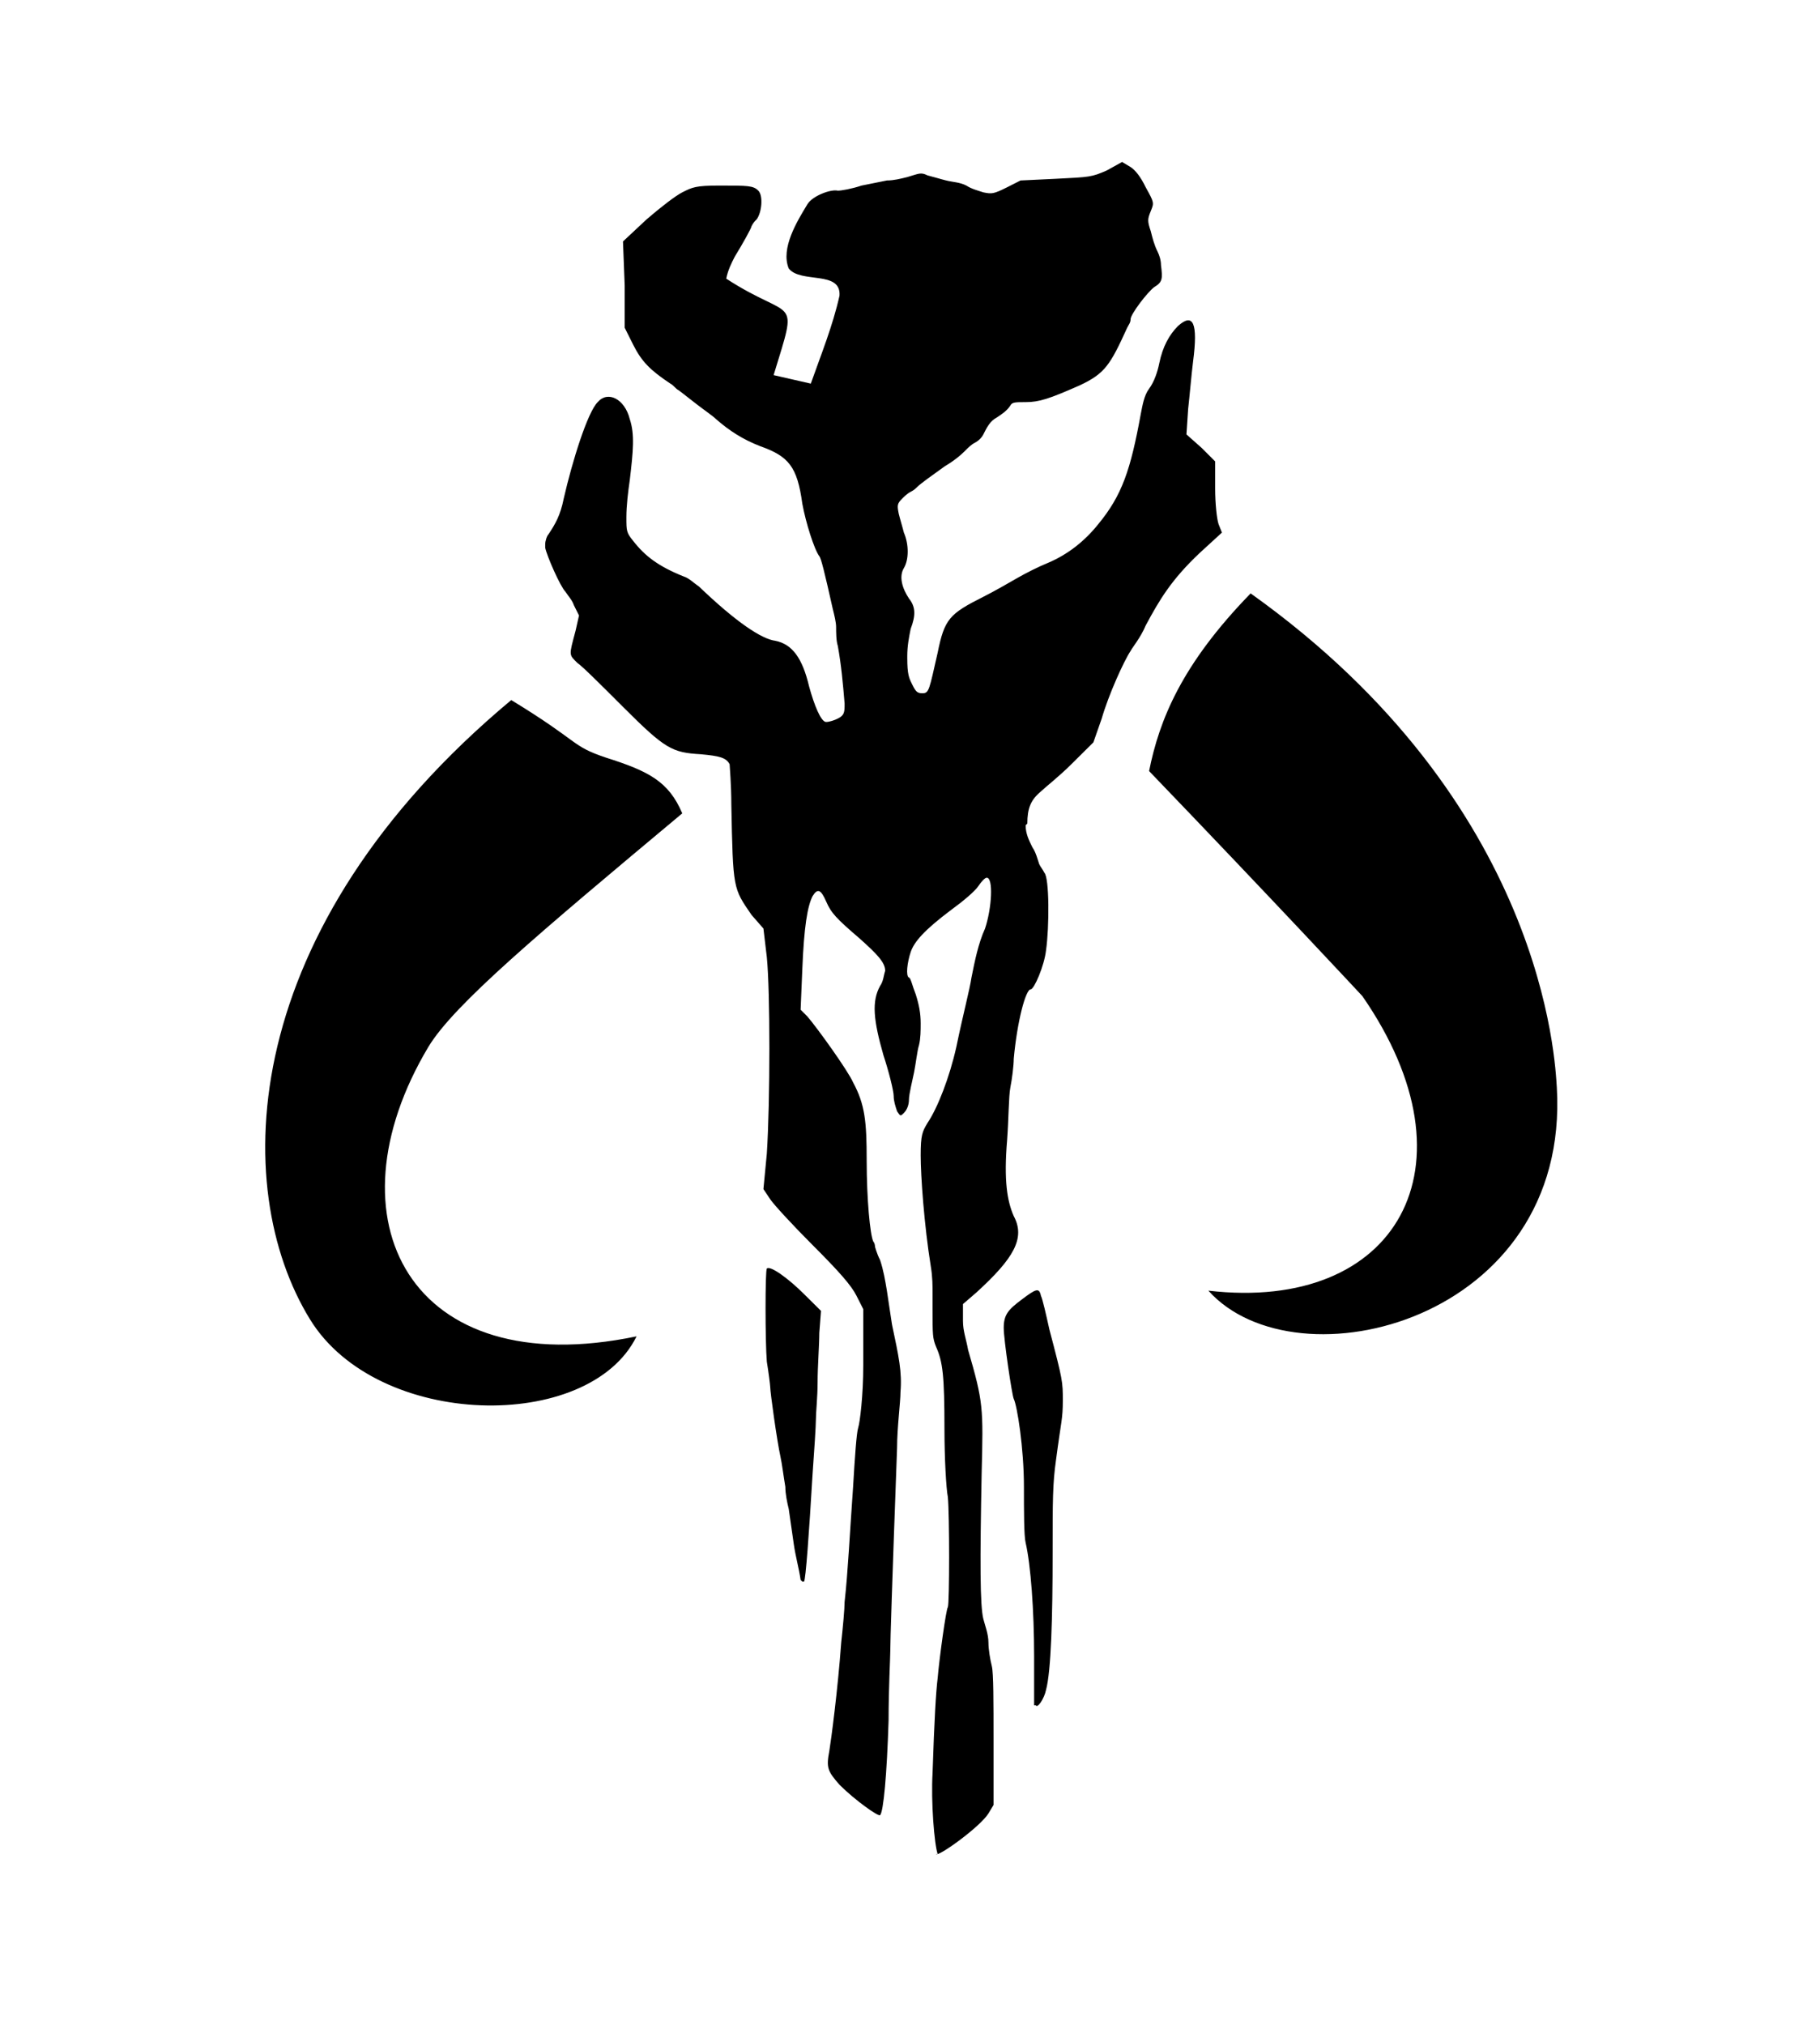 <?xml version='1.0' encoding='UTF-8'?>
<!-- This file was generated by dvisvgm 2.13.3 -->
<svg version='1.1' xmlns='http://www.w3.org/2000/svg' xmlns:xlink='http://www.w3.org/1999/xlink' viewBox='-193.244 -193.244 28.765 32'>
<title>\faMandalorian</title>
<desc Packages=''/>
<defs>
<path id='g0-246' d='M4.523 1.245H4.513C4.523 1.265 4.772 1.086 4.822 1.006L4.852 .956V.578C4.852 .349 4.852 .179 4.842 .139S4.822 .04 4.822 0C4.822-.05 4.802-.1 4.792-.139C4.772-.219 4.772-.478 4.782-.996C4.792-1.385 4.792-1.415 4.702-1.724C4.692-1.783 4.672-1.833 4.672-1.893V-1.993L4.752-2.062C4.971-2.262 5.041-2.381 4.971-2.511C4.932-2.6 4.912-2.72 4.932-2.959C4.941-3.078 4.941-3.218 4.951-3.268S4.971-3.397 4.971-3.437C4.991-3.656 5.041-3.846 5.071-3.846C5.091-3.846 5.151-3.985 5.161-4.075C5.181-4.214 5.181-4.503 5.151-4.533C5.141-4.553 5.131-4.563 5.121-4.583C5.111-4.613 5.101-4.653 5.081-4.682C5.061-4.722 5.041-4.762 5.041-4.812L5.051-4.822C5.051-4.912 5.071-4.961 5.131-5.011C5.151-5.031 5.24-5.101 5.31-5.171L5.44-5.3L5.489-5.44C5.529-5.579 5.619-5.778 5.659-5.838C5.669-5.858 5.719-5.918 5.748-5.988C5.828-6.137 5.898-6.257 6.067-6.416L6.197-6.535L6.177-6.585C6.167-6.615 6.157-6.705 6.157-6.795V-6.954L6.077-7.034L5.988-7.113L5.998-7.263C6.007-7.342 6.017-7.462 6.027-7.542C6.057-7.771 6.027-7.831 5.938-7.751C5.888-7.701 5.848-7.631 5.828-7.532C5.818-7.482 5.798-7.422 5.768-7.382S5.729-7.283 5.719-7.233C5.659-6.904 5.609-6.755 5.469-6.585C5.39-6.486 5.29-6.406 5.171-6.356C5.121-6.336 5.041-6.296 4.991-6.267S4.852-6.187 4.792-6.157C4.593-6.057 4.563-6.027 4.523-5.828C4.473-5.609 4.473-5.589 4.433-5.589C4.403-5.589 4.394-5.599 4.374-5.639S4.344-5.699 4.344-5.798V-5.808C4.344-5.868 4.354-5.918 4.364-5.968C4.394-6.047 4.394-6.097 4.354-6.147C4.314-6.207 4.294-6.276 4.324-6.326S4.354-6.466 4.324-6.535C4.314-6.575 4.304-6.605 4.294-6.645C4.284-6.695 4.284-6.705 4.314-6.735C4.324-6.745 4.344-6.765 4.364-6.775S4.394-6.795 4.403-6.804C4.423-6.824 4.493-6.874 4.563-6.924C4.613-6.954 4.653-6.984 4.692-7.024C4.702-7.034 4.722-7.054 4.742-7.064S4.782-7.093 4.792-7.113C4.812-7.153 4.832-7.193 4.872-7.213C4.902-7.233 4.932-7.253 4.951-7.283C4.961-7.303 4.981-7.303 5.041-7.303C5.121-7.303 5.181-7.323 5.36-7.402C5.509-7.472 5.539-7.522 5.639-7.741C5.649-7.761 5.659-7.771 5.659-7.791C5.659-7.821 5.758-7.95 5.798-7.98C5.848-8.01 5.848-8.03 5.838-8.11C5.838-8.139 5.828-8.169 5.818-8.189C5.798-8.229 5.788-8.269 5.778-8.309C5.758-8.369 5.758-8.379 5.778-8.428S5.798-8.478 5.748-8.568C5.719-8.628 5.689-8.667 5.659-8.687L5.609-8.717L5.519-8.667C5.43-8.628 5.42-8.628 5.22-8.618L5.011-8.608L4.932-8.568C4.852-8.528 4.842-8.528 4.792-8.538C4.762-8.548 4.722-8.558 4.692-8.578C4.653-8.598 4.613-8.598 4.573-8.608S4.503-8.628 4.463-8.638C4.423-8.658 4.413-8.648 4.344-8.628C4.304-8.618 4.264-8.608 4.224-8.608L4.075-8.578C4.015-8.558 3.955-8.548 3.935-8.548C3.895-8.558 3.786-8.518 3.756-8.468C3.696-8.369 3.597-8.209 3.646-8.09C3.716-8 3.955-8.08 3.945-7.93C3.905-7.751 3.836-7.582 3.776-7.412L3.557-7.462C3.706-7.95 3.676-7.771 3.278-8.03C3.288-8.08 3.308-8.12 3.328-8.159C3.377-8.239 3.427-8.329 3.427-8.339C3.437-8.359 3.447-8.369 3.457-8.379C3.487-8.418 3.497-8.518 3.467-8.548S3.407-8.578 3.238-8.578C3.098-8.578 3.078-8.568 3.019-8.538C2.979-8.518 2.889-8.448 2.809-8.379L2.67-8.249L2.68-7.99V-7.741L2.73-7.641C2.78-7.542 2.829-7.492 2.949-7.412C2.969-7.402 2.979-7.382 2.999-7.372C2.999-7.372 3.039-7.342 3.088-7.303S3.198-7.223 3.218-7.203C3.298-7.133 3.377-7.083 3.477-7.044C3.646-6.984 3.696-6.924 3.726-6.705C3.746-6.595 3.796-6.436 3.826-6.396C3.836-6.386 3.856-6.306 3.905-6.087C3.915-6.047 3.925-6.007 3.925-5.978S3.925-5.898 3.935-5.868C3.955-5.758 3.965-5.649 3.975-5.529C3.975-5.479 3.975-5.46 3.935-5.44C3.915-5.43 3.885-5.42 3.866-5.42C3.836-5.42 3.796-5.519 3.766-5.629C3.726-5.798 3.666-5.878 3.567-5.898C3.487-5.908 3.337-6.007 3.118-6.217C3.088-6.237 3.059-6.267 3.029-6.276C2.879-6.336 2.8-6.396 2.73-6.486C2.69-6.535 2.69-6.545 2.69-6.625C2.69-6.695 2.7-6.775 2.71-6.844C2.73-7.014 2.74-7.113 2.71-7.203C2.68-7.323 2.58-7.372 2.521-7.303C2.461-7.243 2.371-6.954 2.321-6.735C2.301-6.635 2.271-6.585 2.232-6.526C2.222-6.516 2.212-6.486 2.212-6.466V-6.446C2.222-6.396 2.301-6.217 2.331-6.187C2.351-6.157 2.371-6.137 2.381-6.107L2.411-6.047L2.391-5.958C2.351-5.808 2.351-5.818 2.401-5.768C2.431-5.748 2.55-5.629 2.67-5.509C2.919-5.26 2.959-5.24 3.128-5.23C3.238-5.22 3.278-5.21 3.298-5.171C3.298-5.161 3.308-5.051 3.308-4.932C3.318-4.433 3.318-4.443 3.427-4.284L3.497-4.204L3.517-4.035C3.537-3.836 3.537-3.188 3.517-2.879L3.497-2.67L3.537-2.61C3.557-2.58 3.666-2.461 3.786-2.341C3.945-2.182 4.015-2.102 4.045-2.042L4.085-1.963V-1.634C4.085-1.455 4.065-1.295 4.055-1.265S4.035-1.086 4.025-.917C4.005-.638 3.995-.418 3.975-.239C3.975-.199 3.965-.09 3.955 0C3.935 .279 3.895 .578 3.885 .638C3.866 .737 3.875 .757 3.945 .837C4.035 .927 4.174 1.026 4.184 1.016C4.204 .996 4.224 .777 4.234 .458C4.234 .269 4.244 .09 4.244 .05C4.244-.01 4.254-.329 4.284-1.146C4.284-1.265 4.304-1.415 4.304-1.474C4.314-1.594 4.294-1.684 4.254-1.873C4.244-1.943 4.234-2.002 4.224-2.072C4.214-2.132 4.204-2.192 4.184-2.252C4.164-2.291 4.154-2.331 4.154-2.331S4.154-2.351 4.144-2.361C4.125-2.401 4.105-2.61 4.105-2.839S4.095-3.168 4.025-3.298C3.995-3.367 3.816-3.616 3.756-3.686L3.716-3.726L3.726-3.965C3.736-4.214 3.756-4.334 3.786-4.394C3.816-4.443 3.836-4.433 3.866-4.364S3.925-4.264 4.065-4.144C4.164-4.055 4.214-4.005 4.214-3.955C4.204-3.925 4.204-3.895 4.184-3.866C4.134-3.776 4.144-3.666 4.204-3.457C4.234-3.367 4.264-3.248 4.264-3.218S4.274-3.158 4.284-3.128C4.304-3.098 4.304-3.098 4.324-3.118S4.354-3.168 4.354-3.198S4.374-3.308 4.384-3.357S4.403-3.487 4.413-3.517C4.423-3.557 4.423-3.606 4.423-3.646C4.423-3.706 4.413-3.756 4.394-3.816C4.374-3.866 4.364-3.915 4.354-3.915C4.334-3.925 4.344-4.005 4.364-4.065S4.443-4.194 4.603-4.314C4.672-4.364 4.742-4.423 4.762-4.453S4.802-4.503 4.812-4.503C4.852-4.503 4.842-4.324 4.802-4.204C4.762-4.115 4.742-4.015 4.722-3.915C4.712-3.846 4.672-3.696 4.633-3.507C4.593-3.328 4.523-3.148 4.463-3.059C4.433-3.009 4.423-2.989 4.423-2.869S4.443-2.461 4.483-2.212C4.493-2.152 4.493-2.102 4.493-2.042V-1.963C4.493-1.813 4.493-1.793 4.513-1.743C4.553-1.654 4.563-1.574 4.563-1.255C4.563-1.086 4.573-.907 4.583-.857C4.593-.757 4.593-.229 4.583-.209C4.573-.199 4.533 .09 4.523 .209C4.513 .289 4.503 .458 4.493 .767C4.483 .936 4.503 1.186 4.523 1.245ZM5.091 .369H5.101C5.111 .389 5.151 .329 5.161 .279C5.191 .169 5.2-.149 5.2-.528C5.2-.837 5.2-.936 5.22-1.076C5.25-1.305 5.26-1.315 5.26-1.425S5.26-1.544 5.181-1.843C5.161-1.933 5.141-2.022 5.131-2.042C5.121-2.092 5.101-2.082 5.021-2.022S4.912-1.933 4.912-1.853C4.912-1.783 4.961-1.455 4.971-1.435C4.991-1.395 5.031-1.146 5.031-.917C5.031-.777 5.031-.628 5.041-.588C5.071-.458 5.091-.189 5.091 .08V.369ZM3.716-.369L3.726-.359H3.736C3.746-.369 3.766-.648 3.786-.986C3.796-1.126 3.806-1.275 3.806-1.315S3.816-1.445 3.816-1.534S3.826-1.753 3.826-1.823L3.836-1.953L3.736-2.052C3.646-2.142 3.537-2.222 3.517-2.202C3.507-2.192 3.507-1.773 3.517-1.654C3.527-1.594 3.537-1.514 3.537-1.504C3.537-1.474 3.577-1.186 3.597-1.096C3.606-1.056 3.616-.976 3.626-.917C3.626-.877 3.636-.827 3.646-.787L3.676-.578C3.686-.508 3.706-.438 3.716-.369ZM2.012-5.549C.399-4.204 .349-2.68 .827-1.903C1.225-1.255 2.471-1.235 2.75-1.803C1.415-1.524 .917-2.491 1.524-3.507C1.674-3.756 2.172-4.174 3.019-4.882C2.939-5.071 2.819-5.131 2.57-5.21C2.361-5.28 2.421-5.3 2.012-5.549ZM6.117-2.072C6.635-1.494 8.249-1.893 8.169-3.268C8.159-3.417 8.1-4.941 6.366-6.177C5.958-5.758 5.828-5.43 5.768-5.131C6.496-4.374 7.024-3.806 7.024-3.806C7.721-2.8 7.223-1.943 6.117-2.072Z'/>
</defs>
<g id='page1' transform='scale(2.684)'>
<use x='-71' y='-62.328' xlink:href='#g0-246'/>
</g>
</svg>
